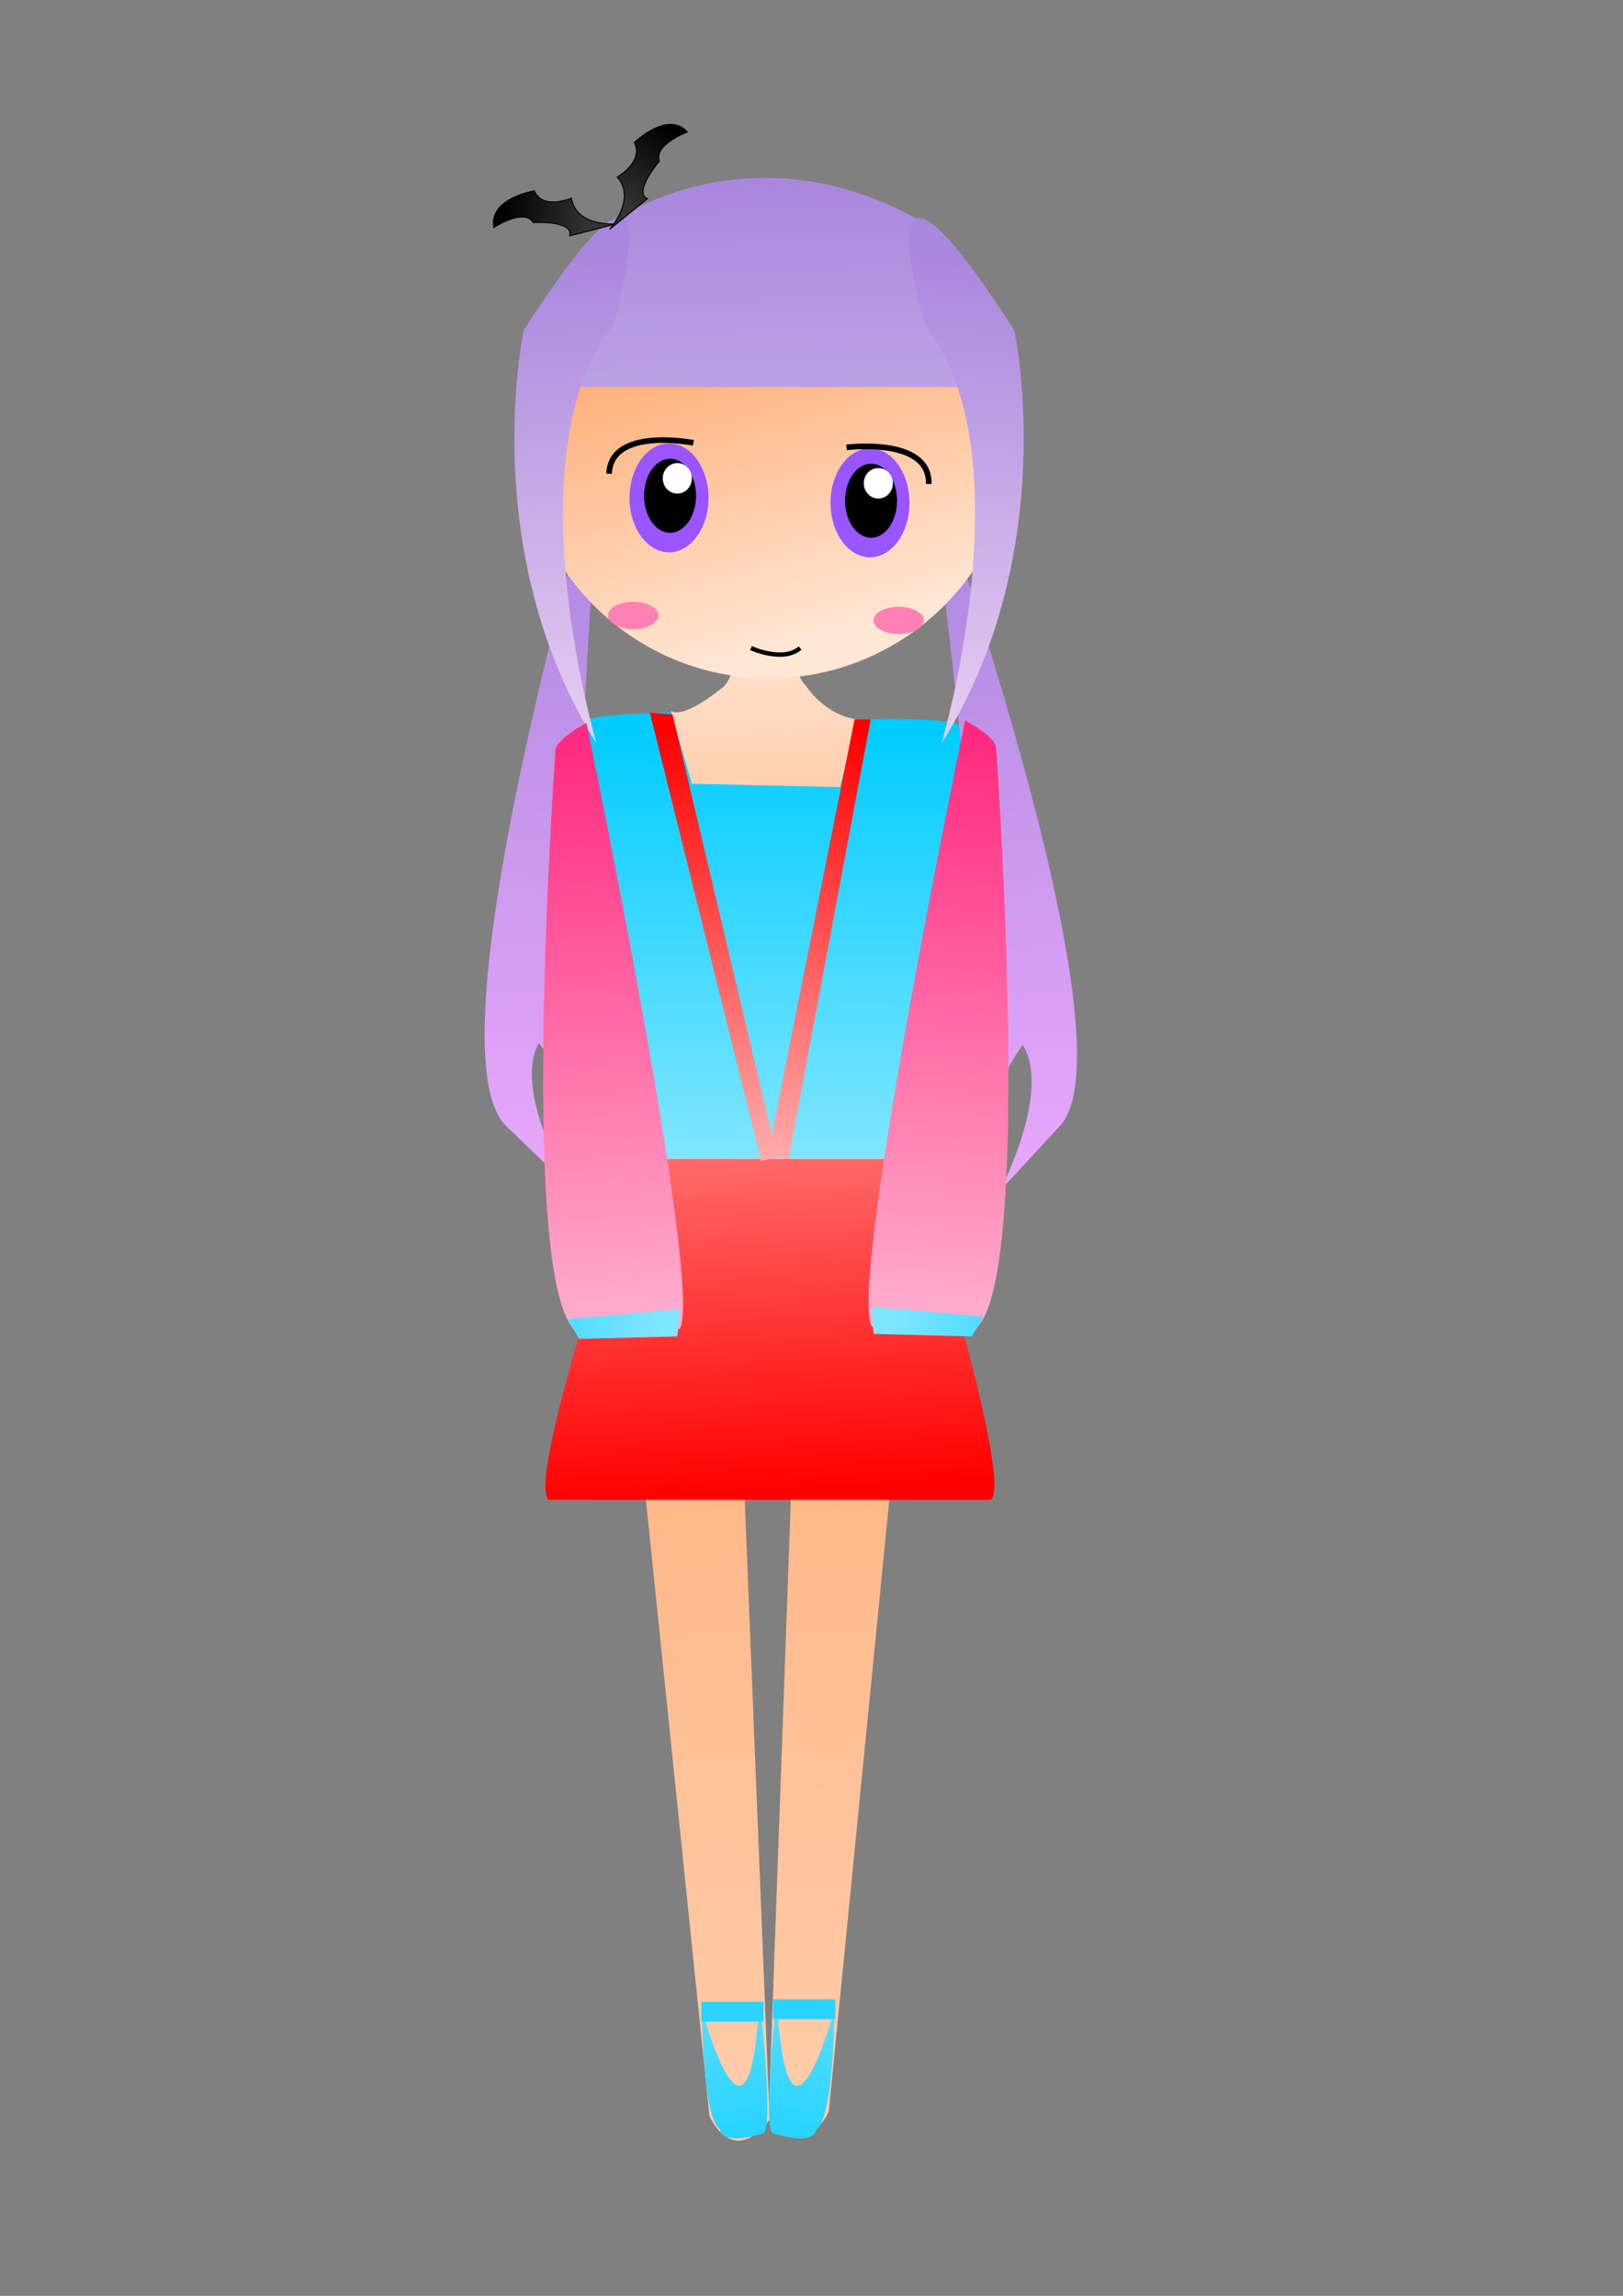 <?xml version="1.0" encoding="UTF-8" standalone="no"?>
<!-- Created with Inkscape (http://www.inkscape.org/) -->

<svg
   xmlns:osb="http://www.openswatchbook.org/uri/2009/osb"
   xmlns:dc="http://purl.org/dc/elements/1.1/"
   xmlns:cc="http://creativecommons.org/ns#"
   xmlns:rdf="http://www.w3.org/1999/02/22-rdf-syntax-ns#"
   xmlns:svg="http://www.w3.org/2000/svg"
   xmlns="http://www.w3.org/2000/svg"
   xmlns:xlink="http://www.w3.org/1999/xlink"
   xmlns:sodipodi="http://sodipodi.sourceforge.net/DTD/sodipodi-0.dtd"
   xmlns:inkscape="http://www.inkscape.org/namespaces/inkscape"
   width="744.094"
   height="1052.362"
   id="svg2"
   version="1.1"
   inkscape:version="0.48.4 r9939"
   sodipodi:docname="繪圖.svg">
  <rect width="100%" height="100%" fill="#808080" stroke="none"/>
  <defs
     id="defs4">
    <linearGradient
       id="linearGradient6402"
       inkscape:collect="always">
      <stop
         id="stop6404"
         offset="0"
         style="stop-color:#55ddff;stop-opacity:1" />
      <stop
         id="stop6406"
         offset="1"
         style="stop-color:#2ad4ff;stop-opacity:1" />
    </linearGradient>
    <linearGradient
       inkscape:collect="always"
       id="linearGradient6097">
      <stop
         style="stop-color:#ffb380;stop-opacity:1"
         offset="0"
         id="stop6099" />
      <stop
         style="stop-color:#ffccaa;stop-opacity:1"
         offset="1"
         id="stop6101" />
    </linearGradient>
    <linearGradient
       inkscape:collect="always"
       id="linearGradient5859">
      <stop
         style="stop-color:#55ddff;stop-opacity:1"
         offset="0"
         id="stop5861" />
      <stop
         style="stop-color:#80e5ff;stop-opacity:1"
         offset="1"
         id="stop5863" />
    </linearGradient>
    <linearGradient
       inkscape:collect="always"
       id="linearGradient5714">
      <stop
         style="stop-color:#ff2a7f;stop-opacity:1"
         offset="0"
         id="stop5716" />
      <stop
         style="stop-color:#ffaacc;stop-opacity:1"
         offset="1"
         id="stop5718" />
    </linearGradient>
    <linearGradient
       id="linearGradient5575"
       osb:paint="solid">
      <stop
         style="stop-color:#000000;stop-opacity:1;"
         offset="0"
         id="stop5577" />
    </linearGradient>
    <linearGradient
       inkscape:collect="always"
       id="linearGradient4226">
      <stop
         style="stop-color:#2a7fff;stop-opacity:1"
         offset="0"
         id="stop4228" />
      <stop
         style="stop-color:#55ddff;stop-opacity:1"
         offset="1"
         id="stop4230" />
    </linearGradient>
    <linearGradient
       inkscape:collect="always"
       id="linearGradient4141">
      <stop
         style="stop-color:#ff0000;stop-opacity:1;"
         offset="0"
         id="stop4143" />
      <stop
         style="stop-color:#ff8080;stop-opacity:1"
         offset="1"
         id="stop4145" />
    </linearGradient>
    <linearGradient
       inkscape:collect="always"
       id="linearGradient4066">
      <stop
         style="stop-color:#ffaaaa;stop-opacity:1;"
         offset="0"
         id="stop4068" />
      <stop
         style="stop-color:#ff0000;stop-opacity:1"
         offset="1"
         id="stop4070" />
    </linearGradient>
    <linearGradient
       inkscape:collect="always"
       id="linearGradient4058">
      <stop
         style="stop-color:#ff0000;stop-opacity:1"
         offset="0"
         id="stop4060" />
      <stop
         style="stop-color:#ffaaaa;stop-opacity:1"
         offset="1"
         id="stop4062" />
    </linearGradient>
    <linearGradient
       inkscape:collect="always"
       id="linearGradient4028">
      <stop
         style="stop-color:#00ccff;stop-opacity:1"
         offset="0"
         id="stop4030" />
      <stop
         style="stop-color:#aaeeff;stop-opacity:1"
         offset="1"
         id="stop4032" />
    </linearGradient>
    <linearGradient
       inkscape:collect="always"
       id="linearGradient3240">
      <stop
         style="stop-color:#ffe6d5;stop-opacity:1"
         offset="0"
         id="stop3242" />
      <stop
         style="stop-color:#ffccaa;stop-opacity:1"
         offset="1"
         id="stop3244" />
    </linearGradient>
    <linearGradient
       inkscape:collect="always"
       id="linearGradient4114">
      <stop
         style="stop-color:#aa87de;stop-opacity:1"
         offset="0"
         id="stop4116" />
      <stop
         style="stop-color:#eeaaff;stop-opacity:1"
         offset="1"
         id="stop4118" />
    </linearGradient>
    <linearGradient
       inkscape:collect="always"
       id="linearGradient4070">
      <stop
         style="stop-color:#333333;stop-opacity:1"
         offset="0"
         id="stop4072" />
      <stop
         style="stop-color:#000000;stop-opacity:1"
         offset="1"
         id="stop4074" />
    </linearGradient>
    <linearGradient
       inkscape:collect="always"
       id="linearGradient3909">
      <stop
         style="stop-color:#aa87de;stop-opacity:1"
         offset="0"
         id="stop3911" />
      <stop
         style="stop-color:#c6afe9;stop-opacity:1"
         offset="1"
         id="stop3913" />
    </linearGradient>
    <linearGradient
       inkscape:collect="always"
       id="linearGradient3899">
      <stop
         style="stop-color:#8d5fd3;stop-opacity:1"
         offset="0"
         id="stop3901" />
      <stop
         style="stop-color:#f6d5ff;stop-opacity:1"
         offset="1"
         id="stop3903" />
    </linearGradient>
    <linearGradient
       inkscape:collect="always"
       id="linearGradient3885">
      <stop
         style="stop-color:#aa87de;stop-opacity:1"
         offset="0"
         id="stop3887" />
      <stop
         style="stop-color:#eed7f4;stop-opacity:1"
         offset="1"
         id="stop3889" />
    </linearGradient>
    <linearGradient
       inkscape:collect="always"
       id="linearGradient3875">
      <stop
         style="stop-color:#ff9955;stop-opacity:1"
         offset="0"
         id="stop3877" />
      <stop
         style="stop-color:#ffe6d5;stop-opacity:1"
         offset="1"
         id="stop3879" />
    </linearGradient>
    <linearGradient
       inkscape:collect="always"
       xlink:href="#linearGradient3875"
       id="linearGradient3881"
       x1="286.419"
       y1="265.683"
       x2="379.732"
       y2="598.758"
       gradientUnits="userSpaceOnUse" />
    <linearGradient
       inkscape:collect="always"
       xlink:href="#linearGradient3885"
       id="linearGradient3891"
       x1="-79.057"
       y1="268.275"
       x2="-33.696"
       y2="692.071"
       gradientUnits="userSpaceOnUse"
       gradientTransform="matrix(0.984,0.178,-0.178,0.984,652.061,30.922)" />
    <linearGradient
       inkscape:collect="always"
       xlink:href="#linearGradient3885"
       id="linearGradient3895"
       gradientUnits="userSpaceOnUse"
       gradientTransform="matrix(-0.984,0.178,0.178,0.984,96.791,30.922)"
       x1="-79.057"
       y1="268.275"
       x2="-33.696"
       y2="692.071" />
    <linearGradient
       inkscape:collect="always"
       xlink:href="#linearGradient3899"
       id="linearGradient3905"
       x1="-75.169"
       y1="362.884"
       x2="-77.761"
       y2="539.141"
       gradientUnits="userSpaceOnUse"
       gradientTransform="translate(445.828,-152.929)" />
    <linearGradient
       inkscape:collect="always"
       xlink:href="#linearGradient3909"
       id="linearGradient3915"
       x1="-114.049"
       y1="307.155"
       x2="-110.161"
       y2="558.581"
       gradientUnits="userSpaceOnUse"
       gradientTransform="translate(492.485,-86.833)" />
    <linearGradient
       inkscape:collect="always"
       xlink:href="#linearGradient3909"
       id="linearGradient3961"
       gradientUnits="userSpaceOnUse"
       gradientTransform="translate(492.485,-86.833)"
       x1="-114.049"
       y1="307.155"
       x2="-110.161"
       y2="558.581" />
    <linearGradient
       inkscape:collect="always"
       xlink:href="#linearGradient3885"
       id="linearGradient3963"
       gradientUnits="userSpaceOnUse"
       gradientTransform="matrix(0.984,0.178,-0.178,0.984,652.061,30.922)"
       x1="-79.057"
       y1="268.275"
       x2="-33.696"
       y2="692.071" />
    <linearGradient
       inkscape:collect="always"
       xlink:href="#linearGradient3885"
       id="linearGradient3965"
       gradientUnits="userSpaceOnUse"
       gradientTransform="matrix(-0.984,0.178,0.178,0.984,96.791,30.922)"
       x1="-79.057"
       y1="268.275"
       x2="-33.696"
       y2="692.071" />
    <linearGradient
       inkscape:collect="always"
       xlink:href="#linearGradient3875"
       id="linearGradient3967"
       gradientUnits="userSpaceOnUse"
       x1="286.419"
       y1="265.683"
       x2="379.732"
       y2="598.758" />
    <linearGradient
       inkscape:collect="always"
       xlink:href="#linearGradient4070"
       id="linearGradient4076"
       x1="216.434"
       y1="268.275"
       x2="146.449"
       y2="259.203"
       gradientUnits="userSpaceOnUse"
       gradientTransform="matrix(0.998,0.06,-0.06,0.998,16.061,-13.56)" />
    <linearGradient
       inkscape:collect="always"
       xlink:href="#linearGradient4070"
       id="linearGradient4091"
       gradientUnits="userSpaceOnUse"
       x1="216.434"
       y1="268.275"
       x2="146.449"
       y2="259.203"
       gradientTransform="matrix(-0.562,0.827,0.827,0.562,148.012,-76.77)" />
    <linearGradient
       inkscape:collect="always"
       xlink:href="#linearGradient4114"
       id="linearGradient4120"
       x1="149.041"
       y1="387.508"
       x2="71.281"
       y2="978.489"
       gradientUnits="userSpaceOnUse"
       gradientTransform="matrix(0.998,-0.058,0.058,0.998,46.724,91.578)" />
    <linearGradient
       inkscape:collect="always"
       xlink:href="#linearGradient4114"
       id="linearGradient4124"
       gradientUnits="userSpaceOnUse"
       gradientTransform="matrix(-1,0,0,1,647.165,86.833)"
       x1="149.041"
       y1="387.508"
       x2="71.281"
       y2="978.489" />
    <linearGradient
       inkscape:collect="always"
       xlink:href="#linearGradient3240"
       id="linearGradient3246"
       x1="358.995"
       y1="425.092"
       x2="364.18"
       y2="590.982"
       gradientUnits="userSpaceOnUse"
       gradientTransform="translate(7.776,-44.064)" />
    <linearGradient
       inkscape:collect="always"
       xlink:href="#linearGradient4028"
       id="linearGradient4034"
       x1="377.14"
       y1="476.933"
       x2="377.14"
       y2="925.353"
       gradientUnits="userSpaceOnUse" />
    <linearGradient
       inkscape:collect="always"
       xlink:href="#linearGradient4058"
       id="linearGradient4064"
       x1="283.827"
       y1="478.229"
       x2="365.476"
       y2="810.008"
       gradientUnits="userSpaceOnUse" />
    <linearGradient
       inkscape:collect="always"
       xlink:href="#linearGradient4066"
       id="linearGradient4072"
       x1="375.844"
       y1="812.6"
       x2="439.348"
       y2="478.229"
       gradientUnits="userSpaceOnUse" />
    <linearGradient
       inkscape:collect="always"
       xlink:href="#linearGradient4226"
       id="linearGradient4232"
       x1="362.884"
       y1="1018.666"
       x2="358.995"
       y2="1054.954"
       gradientUnits="userSpaceOnUse"
       gradientTransform="translate(0,3.888)" />
    <linearGradient
       inkscape:collect="always"
       xlink:href="#linearGradient6097"
       id="linearGradient6103"
       x1="313.635"
       y1="712.807"
       x2="320.115"
       y2="1124.939"
       gradientUnits="userSpaceOnUse"
       gradientTransform="matrix(0.998,-0.06,0.06,0.998,-61.041,-63.649)" />
    <linearGradient
       inkscape:collect="always"
       xlink:href="#linearGradient6097"
       id="linearGradient6107"
       gradientUnits="userSpaceOnUse"
       x1="313.635"
       y1="712.807"
       x2="320.115"
       y2="1124.939"
       gradientTransform="matrix(-0.998,-0.056,-0.056,0.998,746.66,-67.725)" />
    <linearGradient
       inkscape:collect="always"
       xlink:href="#linearGradient5859"
       id="linearGradient6144"
       gradientUnits="userSpaceOnUse"
       gradientTransform="matrix(-1,0,0,1,698.551,2.0506793e-8)"
       x1="242.354"
       y1="622.086"
       x2="287.715"
       y2="620.79" />
    <linearGradient
       inkscape:collect="always"
       xlink:href="#linearGradient5859"
       id="linearGradient6147"
       gradientUnits="userSpaceOnUse"
       gradientTransform="translate(-1.296,1.296)"
       x1="242.354"
       y1="622.086"
       x2="287.715"
       y2="620.79" />
    <linearGradient
       inkscape:collect="always"
       xlink:href="#linearGradient5714"
       id="linearGradient6150"
       gradientUnits="userSpaceOnUse"
       gradientTransform="matrix(-1,0,0,1,713.11,-19.44)"
       x1="260.499"
       y1="334.371"
       x2="279.939"
       y2="632.454" />
    <linearGradient
       inkscape:collect="always"
       xlink:href="#linearGradient5714"
       id="linearGradient6153"
       gradientUnits="userSpaceOnUse"
       gradientTransform="translate(-15.552,-18.144)"
       x1="260.499"
       y1="334.371"
       x2="279.939"
       y2="632.454" />
    <linearGradient
       inkscape:collect="always"
       xlink:href="#linearGradient4141"
       id="linearGradient6233"
       gradientUnits="userSpaceOnUse"
       x1="375.844"
       y1="728.359"
       x2="364.18"
       y2="515.813"
       gradientTransform="translate(-15.552,-18.144)" />
    <linearGradient
       inkscape:collect="always"
       xlink:href="#linearGradient4066"
       id="linearGradient6260"
       gradientUnits="userSpaceOnUse"
       x1="375.844"
       y1="812.6"
       x2="439.348"
       y2="478.229"
       gradientTransform="matrix(0.674,0,0,0.668,99.049,-8.732)" />
    <linearGradient
       inkscape:collect="always"
       xlink:href="#linearGradient4058"
       id="linearGradient6263"
       gradientUnits="userSpaceOnUse"
       x1="283.827"
       y1="478.229"
       x2="365.476"
       y2="810.008"
       gradientTransform="matrix(0.674,0,0,0.668,99.049,-8.732)" />
    <linearGradient
       inkscape:collect="always"
       xlink:href="#linearGradient3240"
       id="linearGradient6313"
       gradientUnits="userSpaceOnUse"
       gradientTransform="matrix(0.674,0,0,0.668,104.286,-38.181)"
       x1="358.995"
       y1="425.092"
       x2="364.18"
       y2="590.982" />
    <linearGradient
       inkscape:collect="always"
       xlink:href="#linearGradient4028"
       id="linearGradient6316"
       gradientUnits="userSpaceOnUse"
       x1="377.14"
       y1="476.933"
       x2="377.14"
       y2="925.353"
       gradientTransform="matrix(0.674,0,0,0.668,99.049,-8.732)" />
    <linearGradient
       inkscape:collect="always"
       xlink:href="#linearGradient4114"
       id="linearGradient6328"
       gradientUnits="userSpaceOnUse"
       gradientTransform="matrix(0.672,-0.039,0.039,0.667,133.137,-69.655)"
       x1="149.041"
       y1="387.508"
       x2="71.281"
       y2="978.489" />
    <linearGradient
       inkscape:collect="always"
       xlink:href="#linearGradient4114"
       id="linearGradient6331"
       gradientUnits="userSpaceOnUse"
       gradientTransform="matrix(-0.674,0,0,0.668,537.545,-72.827)"
       x1="149.041"
       y1="387.508"
       x2="71.281"
       y2="978.489" />
    <linearGradient
       inkscape:collect="always"
       xlink:href="#linearGradient4070"
       id="linearGradient6346"
       gradientUnits="userSpaceOnUse"
       gradientTransform="matrix(-0.379,0.553,0.557,0.376,201.356,-182.165)"
       x1="216.434"
       y1="268.275"
       x2="146.449"
       y2="259.203" />
    <linearGradient
       inkscape:collect="always"
       xlink:href="#linearGradient4070"
       id="linearGradient6349"
       gradientUnits="userSpaceOnUse"
       gradientTransform="matrix(0.672,0.04,-0.041,0.667,112.485,-139.921)"
       x1="216.434"
       y1="268.275"
       x2="146.449"
       y2="259.203" />
    <linearGradient
       inkscape:collect="always"
       xlink:href="#linearGradient3875"
       id="linearGradient6357"
       gradientUnits="userSpaceOnUse"
       x1="286.419"
       y1="265.683"
       x2="379.732"
       y2="598.758" />
    <linearGradient
       inkscape:collect="always"
       xlink:href="#linearGradient3885"
       id="linearGradient6377"
       gradientUnits="userSpaceOnUse"
       gradientTransform="matrix(-0.663,0.119,0.12,0.658,158.129,-102.397)"
       x1="-79.057"
       y1="268.275"
       x2="-33.696"
       y2="692.071" />
    <linearGradient
       inkscape:collect="always"
       xlink:href="#linearGradient3885"
       id="linearGradient6380"
       gradientUnits="userSpaceOnUse"
       gradientTransform="matrix(0.663,0.119,-0.12,0.658,532.114,-102.397)"
       x1="-79.057"
       y1="268.275"
       x2="-33.696"
       y2="692.071" />
    <linearGradient
       inkscape:collect="always"
       xlink:href="#linearGradient3909"
       id="linearGradient6383"
       gradientUnits="userSpaceOnUse"
       gradientTransform="matrix(0.674,0,0,0.668,424.636,-181.095)"
       x1="-114.049"
       y1="307.155"
       x2="-110.161"
       y2="558.581" />
    <linearGradient
       inkscape:collect="always"
       xlink:href="#linearGradient6402"
       id="linearGradient6400"
       x1="326.595"
       y1="996.634"
       x2="330.483"
       y2="1054.954"
       gradientUnits="userSpaceOnUse"
       gradientTransform="matrix(0.899,-0.071,0.064,0.997,-31.773,13.987)" />
    <linearGradient
       inkscape:collect="always"
       xlink:href="#linearGradient6402"
       id="linearGradient6431"
       gradientUnits="userSpaceOnUse"
       gradientTransform="matrix(-0.899,-0.071,-0.064,0.997,721.061,13.987)"
       x1="326.595"
       y1="996.634"
       x2="330.483"
       y2="1054.954" />
    <linearGradient
       inkscape:collect="always"
       xlink:href="#linearGradient6402"
       id="linearGradient6480"
       gradientUnits="userSpaceOnUse"
       gradientTransform="matrix(-0.761,-0.062,-0.054,0.873,670.814,73.766)"
       x1="326.595"
       y1="996.634"
       x2="330.483"
       y2="1054.954" />
    <linearGradient
       inkscape:collect="always"
       xlink:href="#linearGradient6402"
       id="linearGradient6483"
       gradientUnits="userSpaceOnUse"
       gradientTransform="matrix(0.761,-0.062,0.054,0.873,33.541,73.766)"
       x1="326.595"
       y1="996.634"
       x2="330.483"
       y2="1054.954" />
    <linearGradient
       inkscape:collect="always"
       xlink:href="#linearGradient5859"
       id="linearGradient6486"
       gradientUnits="userSpaceOnUse"
       gradientTransform="matrix(-0.846,0,0,0.875,651.759,61.529)"
       x1="242.354"
       y1="622.086"
       x2="287.715"
       y2="620.79" />
    <linearGradient
       inkscape:collect="always"
       xlink:href="#linearGradient5859"
       id="linearGradient6489"
       gradientUnits="userSpaceOnUse"
       gradientTransform="matrix(0.846,0,0,0.875,59.34,62.662)"
       x1="242.354"
       y1="622.086"
       x2="287.715"
       y2="620.79" />
    <linearGradient
       inkscape:collect="always"
       xlink:href="#linearGradient5714"
       id="linearGradient6492"
       gradientUnits="userSpaceOnUse"
       gradientTransform="matrix(-0.846,0,0,0.875,664.083,44.52)"
       x1="260.499"
       y1="334.371"
       x2="279.939"
       y2="632.454" />
    <linearGradient
       inkscape:collect="always"
       xlink:href="#linearGradient5714"
       id="linearGradient6495"
       gradientUnits="userSpaceOnUse"
       gradientTransform="matrix(0.846,0,0,0.875,47.272,45.654)"
       x1="260.499"
       y1="334.371"
       x2="279.939"
       y2="632.454" />
    <linearGradient
       inkscape:collect="always"
       xlink:href="#linearGradient4066"
       id="linearGradient6511"
       gradientUnits="userSpaceOnUse"
       gradientTransform="matrix(0.57,0,0,0.585,144.281,53.889)"
       x1="375.844"
       y1="812.6"
       x2="439.348"
       y2="478.229" />
    <linearGradient
       inkscape:collect="always"
       xlink:href="#linearGradient4058"
       id="linearGradient6514"
       gradientUnits="userSpaceOnUse"
       gradientTransform="matrix(0.57,0,0,0.585,144.281,53.889)"
       x1="283.827"
       y1="478.229"
       x2="365.476"
       y2="810.008" />
    <linearGradient
       inkscape:collect="always"
       xlink:href="#linearGradient4070"
       id="linearGradient6517"
       gradientUnits="userSpaceOnUse"
       gradientTransform="matrix(-0.321,0.484,0.471,0.329,230.885,-97.847)"
       x1="216.434"
       y1="268.275"
       x2="146.449"
       y2="259.203" />
    <linearGradient
       inkscape:collect="always"
       xlink:href="#linearGradient4070"
       id="linearGradient6520"
       gradientUnits="userSpaceOnUse"
       gradientTransform="matrix(0.569,0.035,-0.034,0.584,155.655,-60.888)"
       x1="216.434"
       y1="268.275"
       x2="146.449"
       y2="259.203" />
    <linearGradient
       inkscape:collect="always"
       xlink:href="#linearGradient3885"
       id="linearGradient6523"
       gradientUnits="userSpaceOnUse"
       gradientTransform="matrix(-0.561,0.104,0.101,0.575,194.293,-28.058)"
       x1="-79.057"
       y1="268.275"
       x2="-33.696"
       y2="692.071" />
    <linearGradient
       inkscape:collect="always"
       xlink:href="#linearGradient3885"
       id="linearGradient6526"
       gradientUnits="userSpaceOnUse"
       gradientTransform="matrix(0.561,0.104,-0.101,0.575,510.871,-28.058)"
       x1="-79.057"
       y1="268.275"
       x2="-33.696"
       y2="692.071" />
    <linearGradient
       inkscape:collect="always"
       xlink:href="#linearGradient3909"
       id="linearGradient6529"
       gradientUnits="userSpaceOnUse"
       gradientTransform="matrix(0.57,0,0,0.585,419.891,-96.911)"
       x1="-114.049"
       y1="307.155"
       x2="-110.161"
       y2="558.581" />
    <linearGradient
       inkscape:collect="always"
       xlink:href="#linearGradient4114"
       id="linearGradient6533"
       gradientUnits="userSpaceOnUse"
       gradientTransform="matrix(0.569,-0.034,0.033,0.584,173.137,0.587)"
       x1="149.041"
       y1="387.508"
       x2="71.281"
       y2="978.489" />
    <linearGradient
       inkscape:collect="always"
       xlink:href="#linearGradient4114"
       id="linearGradient6536"
       gradientUnits="userSpaceOnUse"
       gradientTransform="matrix(-0.57,0,0,0.585,515.468,-2.187)"
       x1="149.041"
       y1="387.508"
       x2="71.281"
       y2="978.489" />
    <linearGradient
       inkscape:collect="always"
       xlink:href="#linearGradient3240"
       id="linearGradient6539"
       gradientUnits="userSpaceOnUse"
       gradientTransform="matrix(0.57,0,0,0.585,148.715,28.124)"
       x1="358.995"
       y1="425.092"
       x2="364.18"
       y2="590.982" />
    <linearGradient
       inkscape:collect="always"
       xlink:href="#linearGradient4028"
       id="linearGradient6542"
       gradientUnits="userSpaceOnUse"
       gradientTransform="matrix(0.57,0,0,0.585,144.281,53.889)"
       x1="377.14"
       y1="476.933"
       x2="377.14"
       y2="925.353" />
    <linearGradient
       inkscape:collect="always"
       xlink:href="#linearGradient4141"
       id="linearGradient6545"
       gradientUnits="userSpaceOnUse"
       gradientTransform="matrix(0.846,0,0,0.875,47.272,45.654)"
       x1="375.844"
       y1="728.359"
       x2="364.18"
       y2="515.813" />
    <linearGradient
       inkscape:collect="always"
       xlink:href="#linearGradient6097"
       id="linearGradient6548"
       gradientUnits="userSpaceOnUse"
       gradientTransform="matrix(-0.845,-0.049,-0.047,0.874,692.484,2.276)"
       x1="313.635"
       y1="712.807"
       x2="320.115"
       y2="1124.939" />
    <linearGradient
       inkscape:collect="always"
       xlink:href="#linearGradient6097"
       id="linearGradient6551"
       gradientUnits="userSpaceOnUse"
       gradientTransform="matrix(0.845,-0.052,0.051,0.873,8.766,5.842)"
       x1="313.635"
       y1="712.807"
       x2="320.115"
       y2="1124.939" />
  </defs>
  <sodipodi:namedview
     id="base"
     pagecolor="#ffffff"
     bordercolor="#666666"
     borderopacity="1.0"
     inkscape:pageopacity="0.0"
     inkscape:pageshadow="2"
     inkscape:zoom="0.77159747"
     inkscape:cx="317.29419"
     inkscape:cy="538.5917"
     inkscape:document-units="px"
     inkscape:current-layer="layer1"
     showgrid="false"
     inkscape:window-width="1215"
     inkscape:window-height="1000"
     inkscape:window-x="65"
     inkscape:window-y="24"
     inkscape:window-maximized="1" />
  <g
     inkscape:label="Layer 1"
     inkscape:groupmode="layer"
     id="layer1">
    <path
       style="fill:url(#linearGradient6551);fill-opacity:1;stroke:none"
       d="m 325.27,969.899 -37.739,-365.695 50.572,0.268 14.742,367.123 c -17.367,22.661 -27.575,-1.696 -27.575,-1.696 z"
       id="path6095"
       inkscape:connector-curvature="0" />
    <path
       inkscape:connector-curvature="0"
       id="path6105"
       d="m 379.976,967.725 36.224,-365.859 -50.57,0.492 -13.221,367.185 c 17.461,22.584 27.568,-1.818 27.568,-1.818 z"
       style="fill:url(#linearGradient6548);fill-opacity:1;stroke:none" />
    <path
       style="fill:url(#linearGradient6545);fill-opacity:1;stroke:none"
       d="m 251.328,687.428 c -9.874,-12.473 41.689,-161.01 41.689,-161.01 l 123.969,0 c 0,0 48.271,151.939 37.3,161.01 z"
       id="path4123"
       inkscape:connector-curvature="0" />
    <path
       style="fill:url(#linearGradient6542);fill-opacity:1;stroke:none"
       d="m 290.584,531.296 c -3.694,0 -25.123,-197.783 -25.123,-197.783 -4.433,-6.82 41.378,-6.82 41.378,-6.82 l 85.712,3.031 c 0,0 46.551,-1.516 48.767,3.789 l -22.906,197.783 z"
       id="path4026"
       inkscape:connector-curvature="0" />
    <path
       style="fill:url(#linearGradient6539);fill-opacity:1;stroke:none"
       d="m 317.184,359.278 -9.606,-33.343 c 6.65,3.789 24.384,-11.367 24.384,-11.367 8.128,-8.336 6.65,-39.405 6.65,-39.405 l 26.6,0 c 0,0 -5.172,30.311 4.433,39.405 0,0 8.128,12.882 22.906,15.156 l -7.389,31.069 z"
       id="path3238"
       inkscape:connector-curvature="0" />
    <path
       inkscape:connector-curvature="0"
       id="path4122"
       d="m 421.628,200.9 c 0,0 100.49,276.593 64.284,315.24 l -27.339,29.554 c 0,0 23.645,-45.467 10.345,-66.685 0,0 -14.039,18.187 -12.561,31.827 0,0 -21.428,-260.679 -34.728,-309.935 z"
       style="fill:url(#linearGradient6536);fill-opacity:1;stroke:none" />
    <path
       style="fill:url(#linearGradient6533);fill-opacity:1;stroke:none"
       d="m 278.386,197.705 c 0,0 -84.562,282.141 -46.216,318.553 l 28.976,27.865 c 0,0 -26.195,-43.973 -14.126,-65.952 0,0 15.051,17.315 14.353,31.02 0,0 6.541,-261.518 17.013,-311.487 z"
       id="path4112"
       inkscape:connector-curvature="0" />
    <path
       sodipodi:type="arc"
       style="fill:url(#linearGradient6357);fill-opacity:1;stroke:none"
       id="path3873"
       sodipodi:cx="374.54764"
       sodipodi:cy="423.79611"
       sodipodi:rx="199.58594"
       sodipodi:ry="195.69789"
       d="m 574.134,423.796 a 199.586,195.698 0 1 1 -399.172,0 199.586,195.698 0 1 1 399.172,0 z"
       transform="matrix(0.57,0,0,0.585,139.109,-51.443)" />
    <path
       style="fill:url(#linearGradient6529);fill-opacity:1;stroke:none"
       d="m 260.289,177.409 3.695,-19.702 c -8.128,-13.64 16.995,-56.076 16.995,-56.076 0,0 62.068,-44.709 140.391,-0.758 0,0 33.25,50.772 29.556,63.654 l 2.956,12.882 z"
       id="path3907"
       inkscape:connector-curvature="0" />
    <path
       style="fill:url(#linearGradient6526);fill-opacity:1;stroke:none"
       d="m 465.029,151.344 c 0,0 22.001,101.097 -33.339,189.417 0,0 39.158,-132.897 -7.573,-191.6 0,0 -32.787,-112.334 40.912,2.183 z"
       id="path3883"
       inkscape:connector-curvature="0" />
    <path
       inkscape:connector-curvature="0"
       id="path3893"
       d="m 240.135,151.344 c 0,0 -22.001,101.097 33.339,189.417 0,0 -39.158,-132.897 7.573,-191.6 0,0 32.787,-112.334 -40.912,2.183 z"
       style="fill:url(#linearGradient6523);fill-opacity:1;stroke:none" />
    <path
       inkscape:connector-curvature="0"
       id="path3123"
       d="m 282.607,102.608 c 0,0 -18.325,1.714 -20.648,-11.763 0,0 -13.131,5.621 -16.993,-3.358 0,0 -20.897,3.34 -18.574,16.816 0,0 13.765,-9.124 18.118,-2.288 0,0 18.532,-1.14 16.708,6.076 z"
       style="fill:url(#linearGradient6520);fill-opacity:1;stroke:#000000;stroke-width:0.465px;stroke-linecap:butt;stroke-linejoin:miter;stroke-opacity:1" />
    <path
       style="fill:url(#linearGradient6517);fill-opacity:1;stroke:#000000;stroke-width:0.465px;stroke-linecap:butt;stroke-linejoin:miter;stroke-opacity:1"
       d="m 279.482,105.126 c 0,0 12.522,-13.828 3.541,-23.95 0,0 12.363,-7.224 7.794,-15.846 0,0 15.349,-14.922 24.33,-4.8 0,0 -15.454,5.598 -12.839,13.309 0,0 -12.205,14.347 -5.522,17.276 z"
       id="path4089"
       inkscape:connector-curvature="0" />
    <path
       style="fill:url(#linearGradient6514);fill-opacity:1;stroke:none"
       d="m 356.346,530.538 -48.028,-203.087 -10.345,-0.758 50.984,205.361 z"
       id="path4052"
       inkscape:connector-curvature="0" />
    <path
       style="fill:url(#linearGradient6511);fill-opacity:1;stroke:none"
       d="m 391.813,329.724 -39.901,200.056 9.606,1.516 37.684,-201.572 z"
       id="path4056"
       inkscape:connector-curvature="0" />
    <path
       style="fill:none;stroke:#000000;stroke-width:2.582;stroke-linecap:butt;stroke-linejoin:miter;stroke-miterlimit:4;stroke-opacity:1;stroke-dasharray:none"
       d="m 317.901,202.989 c 0,0 -37.897,-7.5 -38.636,14.149"
       id="path3349"
       inkscape:connector-curvature="0" />
    <path
       sodipodi:type="arc"
       style="fill:#9955ff;fill-opacity:1;stroke:none"
       id="path4119"
       sodipodi:cx="75.168724"
       sodipodi:cy="276.05066"
       sodipodi:rx="24.624239"
       sodipodi:ry="32.400314"
       d="m 99.793,276.051 a 24.624,32.4 0 1 1 -49.248,0 24.624,32.4 0 1 1 49.248,0 z"
       transform="matrix(0.735,0,0,0.77,251.472,15.675)" />
    <path
       sodipodi:type="arc"
       style="fill:#000000;fill-opacity:1;stroke:none"
       id="path5595"
       sodipodi:cx="69.33667"
       sodipodi:cy="419.90805"
       sodipodi:rx="16.200157"
       sodipodi:ry="22.032213"
       d="m 85.537,419.908 a 16.2,22.032 0 1 1 -32.4,0 16.2,22.032 0 1 1 32.4,0 z"
       transform="matrix(0.735,0,0,0.77,256.236,-96.08)" />
    <path
       sodipodi:type="arc"
       style="fill:#ffffff;fill-opacity:1;stroke:none"
       id="path5591"
       sodipodi:cx="84.240814"
       sodipodi:cy="382.3237"
       sodipodi:rx="9.0720882"
       sodipodi:ry="9.0720882"
       d="m 93.313,382.324 a 9.072,9.072 0 1 1 -18.144,0 9.072,9.072 0 1 1 18.144,0 z"
       transform="matrix(0.735,0,0,0.77,248.614,-75.126)" />
    <path
       d="m 99.793,276.051 a 24.624,32.4 0 1 1 -49.248,0 24.624,32.4 0 1 1 49.248,0 z"
       sodipodi:ry="32.400314"
       sodipodi:rx="24.624239"
       sodipodi:cy="276.05066"
       sodipodi:cx="75.168724"
       id="path5620"
       style="fill:#9955ff;fill-opacity:1;stroke:none"
       sodipodi:type="arc"
       transform="matrix(0.735,0,0,0.77,343.626,17.942)" />
    <path
       transform="matrix(0.735,0,0,0.77,348.39,-93.812)"
       d="m 85.537,419.908 a 16.2,22.032 0 1 1 -32.4,0 16.2,22.032 0 1 1 32.4,0 z"
       sodipodi:ry="22.032213"
       sodipodi:rx="16.200157"
       sodipodi:cy="419.90805"
       sodipodi:cx="69.33667"
       id="path5622"
       style="fill:#000000;fill-opacity:1;stroke:none"
       sodipodi:type="arc" />
    <path
       transform="matrix(0.735,0,0,0.77,340.768,-72.858)"
       d="m 93.313,382.324 a 9.072,9.072 0 1 1 -18.144,0 9.072,9.072 0 1 1 18.144,0 z"
       sodipodi:ry="9.0720882"
       sodipodi:rx="9.0720882"
       sodipodi:cy="382.3237"
       sodipodi:cx="84.240814"
       id="path5624"
       style="fill:#ffffff;fill-opacity:1;stroke:none"
       sodipodi:type="arc" />
    <path
       inkscape:connector-curvature="0"
       id="path5626"
       d="m 388.127,205.087 c 0,0 38.291,-4.912 37.654,16.741"
       style="fill:none;stroke:#000000;stroke-width:2.582;stroke-linecap:butt;stroke-linejoin:miter;stroke-miterlimit:4;stroke-opacity:1;stroke-dasharray:none" />
    <path
       style="fill:none;stroke:#000000;stroke-width:1.998;stroke-linecap:butt;stroke-linejoin:miter;stroke-miterlimit:4;stroke-opacity:1;stroke-dasharray:none"
       d="m 344.292,297.078 c 0,0 14.751,6.72 22.515,0"
       id="path5671"
       inkscape:connector-curvature="0" />
    <path
       sodipodi:type="arc"
       style="fill:#ff80b2;fill-opacity:1;stroke:none"
       id="path5673"
       sodipodi:cx="-69.33667"
       sodipodi:cy="420.55606"
       sodipodi:rx="13.608131"
       sodipodi:ry="7.1280689"
       d="m -55.729,420.556 a 13.608,7.128 0 1 1 -27.216,0 13.608,7.128 0 1 1 27.216,0 z"
       transform="matrix(0.846,0,0,0.875,348.967,-85.875)" />
    <path
       d="m -55.729,420.556 a 13.608,7.128 0 1 1 -27.216,0 13.608,7.128 0 1 1 27.216,0 z"
       sodipodi:ry="7.1280689"
       sodipodi:rx="13.608131"
       sodipodi:cy="420.55606"
       sodipodi:cx="-69.33667"
       id="path5675"
       style="fill:#ff80b2;fill-opacity:1;stroke:none"
       sodipodi:type="arc"
       transform="matrix(-0.846,0,0,0.875,353.355,-83.608)" />
    <path
       style="fill:url(#linearGradient6495);fill-opacity:1;stroke:none"
       d="m 266.687,611.458 c -30.718,-7.937 -12.068,-266.461 -12.068,-266.461 -1.097,-5.669 14.262,-13.607 14.262,-13.607 0,0 53.757,258.524 42.786,277.8 z"
       id="path5712"
       inkscape:connector-curvature="0" />
    <path
       inkscape:connector-curvature="0"
       id="path5722"
       d="m 444.669,610.324 c 30.718,-7.937 12.068,-266.461 12.068,-266.461 1.097,-5.669 -14.262,-13.607 -14.262,-13.607 0,0 -53.757,258.524 -42.786,277.8 z"
       style="fill:url(#linearGradient6492);fill-opacity:1;stroke:none" />
    <path
       style="fill:url(#linearGradient6489);fill-opacity:1;stroke:none"
       d="m 310.57,612.592 1.097,-12.473 -51.562,4.536 5.485,9.071 z"
       id="path5857"
       inkscape:connector-curvature="0" />
    <path
       inkscape:connector-curvature="0"
       id="path5867"
       d="m 400.53,611.458 -1.097,-12.473 51.562,4.535 -5.485,9.071 z"
       style="fill:url(#linearGradient6486);fill-opacity:1;stroke:none" />
    <path
       style="fill:url(#linearGradient6483);fill-opacity:1;stroke:none"
       d="m 330.181,976.06 c -8.239,-5.013 -8.358,-55.019 -8.358,-55.019 0,0 21.941,82.332 26.415,-5.559 0,0 6.596,58.573 1.875,62.367 -20.429,6.209 -19.932,-1.788 -19.932,-1.788 z"
       id="path6398"
       inkscape:connector-curvature="0" />
    <path
       inkscape:connector-curvature="0"
       id="path6429"
       d="m 374.174,976.06 c 8.239,-5.013 8.358,-55.019 8.358,-55.019 0,0 -21.941,82.332 -26.415,-5.559 0,0 -6.596,58.573 -1.875,62.367 20.429,6.209 19.932,-1.788 19.932,-1.788 z"
       style="fill:url(#linearGradient6480);fill-opacity:1;stroke:none" />
    <rect
       style="fill:#2ad4ff;fill-opacity:1;stroke:none"
       id="rect6433"
       width="28.524"
       height="9.071"
       x="321.54"
       y="917.605" />
    <rect
       y="916.471"
       x="354.452"
       height="9.071"
       width="28.524"
       id="rect6435"
       style="fill:#2ad4ff;fill-opacity:1;stroke:none" />
  </g>
</svg>
